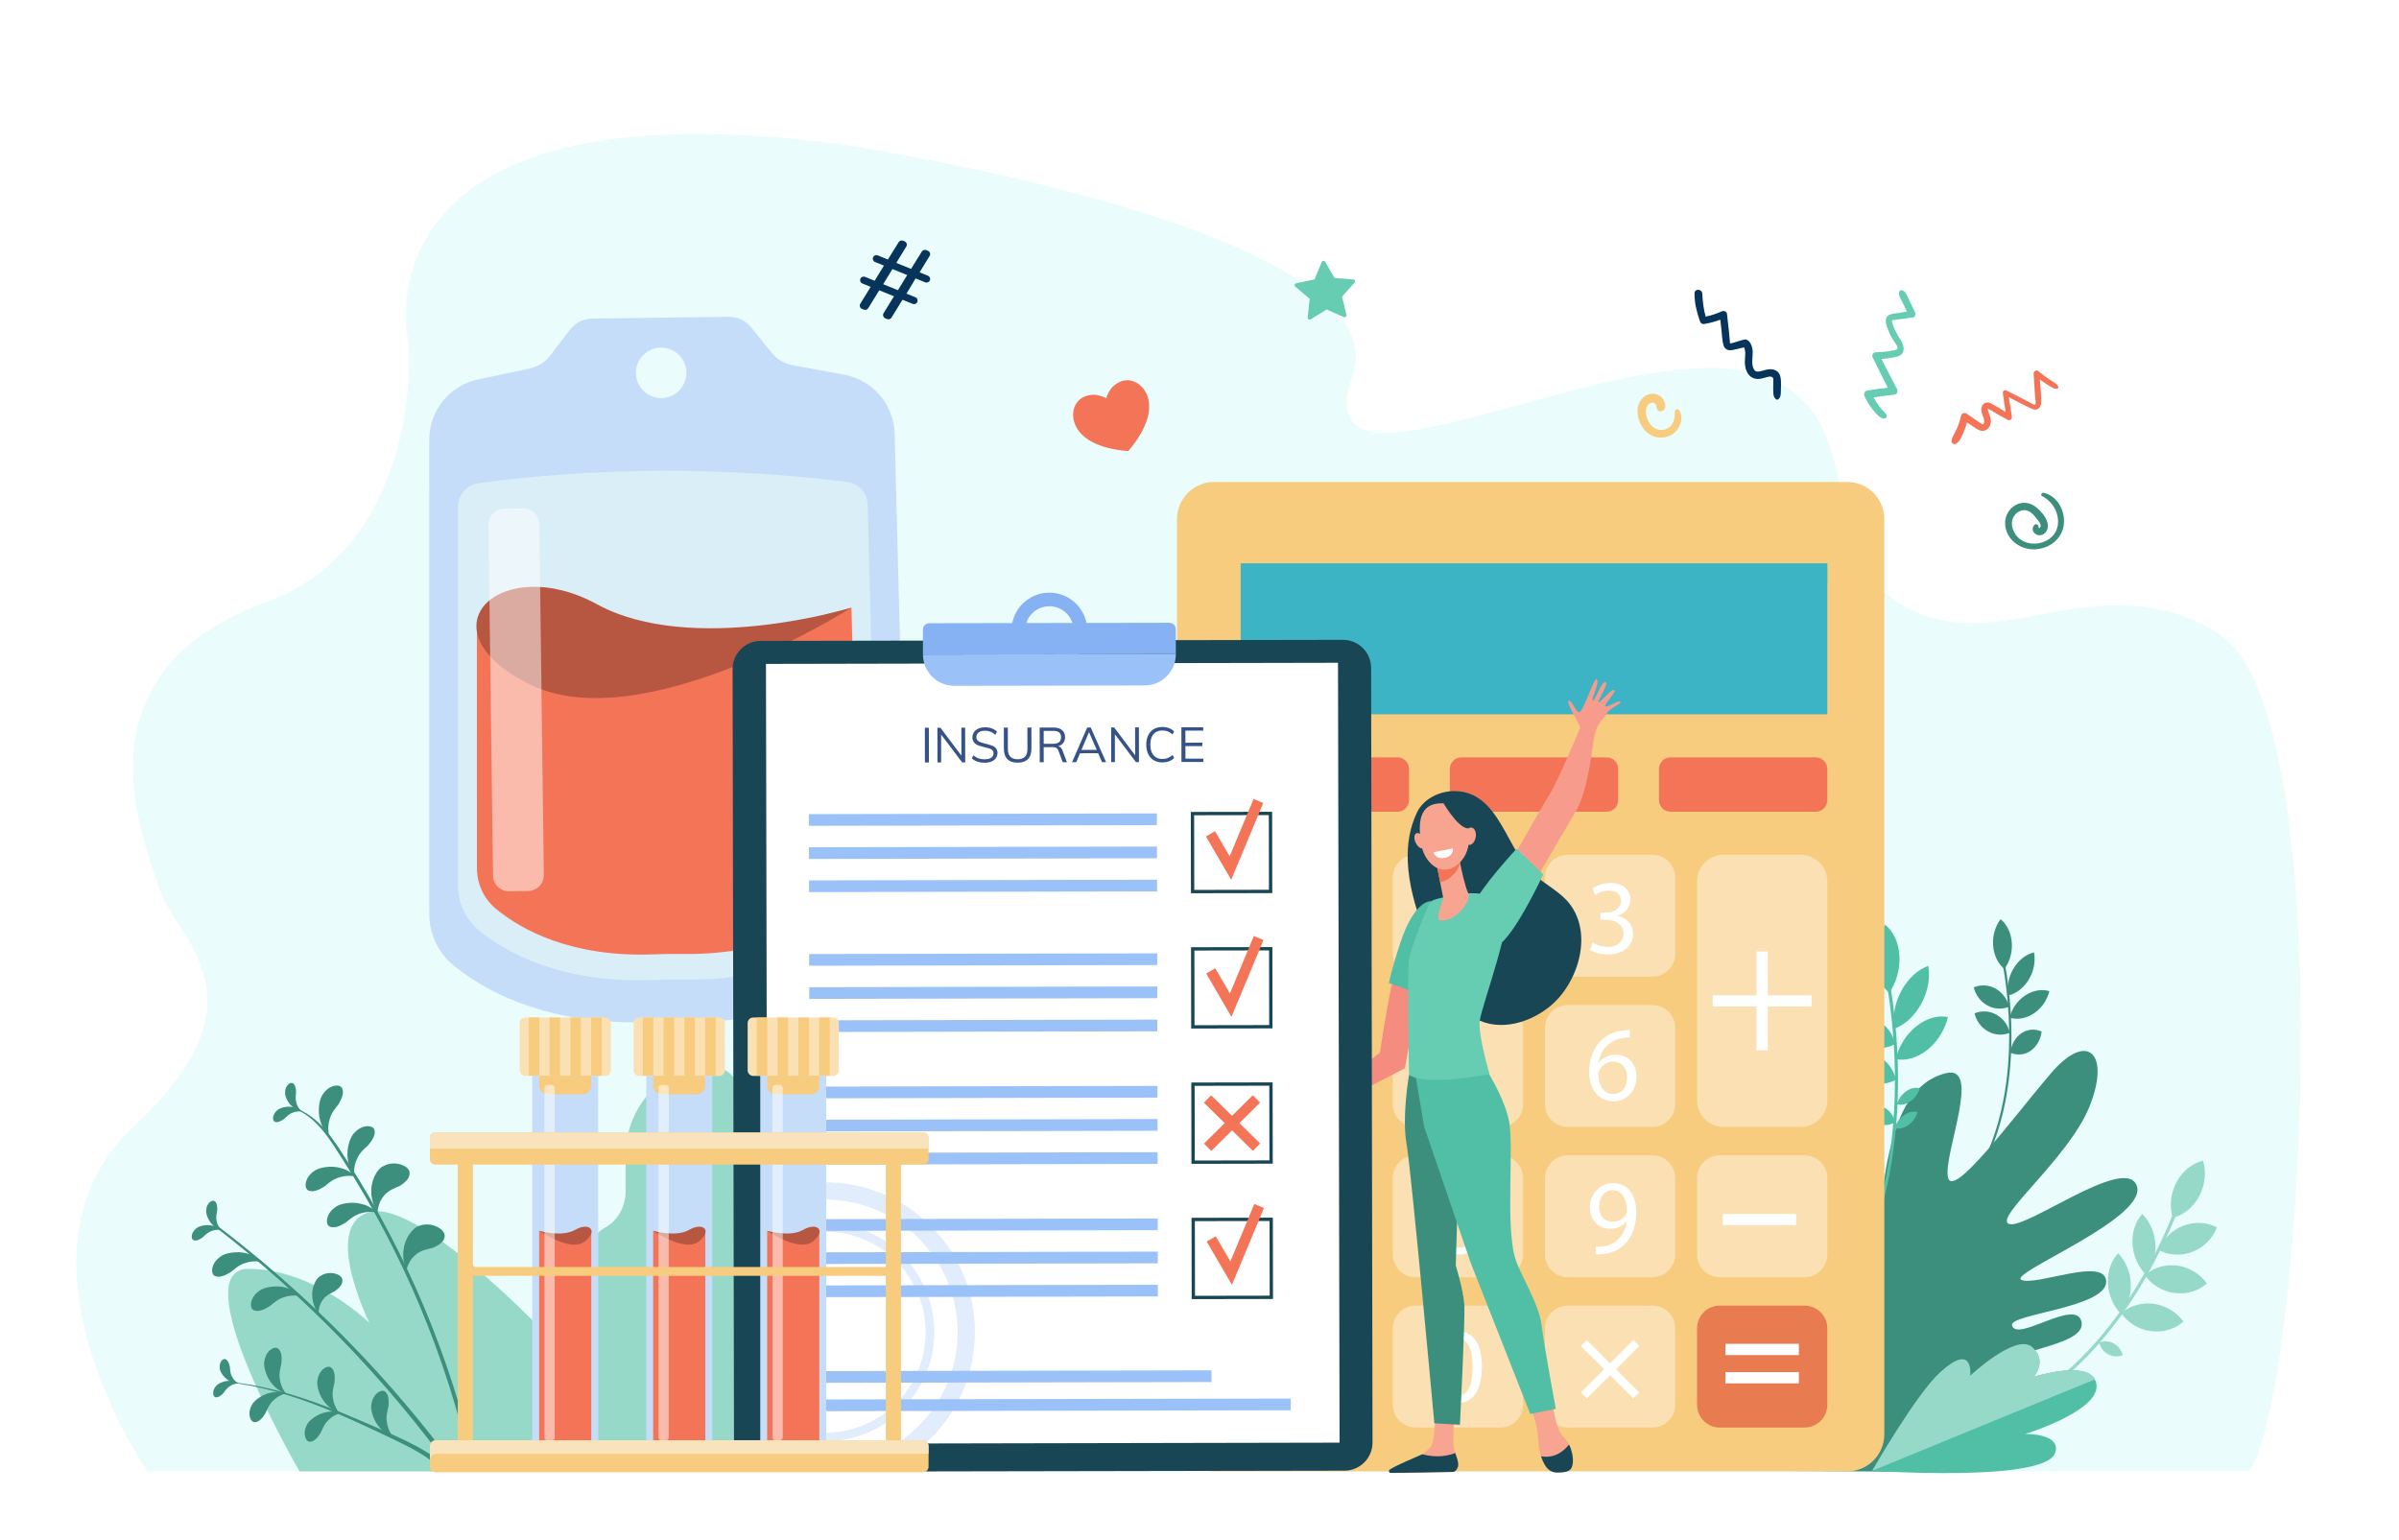 <svg xmlns="http://www.w3.org/2000/svg" xmlns:xlink="http://www.w3.org/1999/xlink" id="Layer_1" x="0px" y="0px" viewBox="0 0 3116 2000" style="enable-background:new 0 0 3116 2000;" xml:space="preserve"><g>	<g>		<rect style="fill:#FFFFFF;" width="3116" height="2000"></rect>	</g></g><path style="fill:#EAFCFC;" d="M2920.699,1911.278c67.476-79.731,126.336-988.084-40.203-1089.197 c-174.215-105.774-314.21,70.516-451.093-69.479c-59.7-61.057-10.37-212.584-133.773-262.36 c-173.334-69.916-607.68,192.881-539.238-1.037s-666.838-302.01-666.838-302.01c-631.219-82.879-560.047,251.762-560.047,251.762 c7.473,42.315,2.543,275.507-181.474,342.209c-253.887,92.028-164.764,302.239-139.876,375.865 c21.677,64.127,144.143,139.994-34.221,305.914c-170.273,158.394,1.56,424.516,17.498,448.333H2920.699z"></path><path style="fill:#96D9C9;" d="M1012.054,1911.336c-26.796-34.741-173.732-220.865-269.54-251.881 c-105.756-34.236-6.082,101.742-6.082,101.742s-187.608-205.144-256.454-186.65c-63.108,16.953,0,144.11,0,144.11 s-71.079-70.413-157.276-70.413c-83.89,0,58.608,249.725,66.296,263.092H1012.054z"></path><g>	<g>		<path style="fill:#3C8F7C;" d="M2563.962,1530.558c39.139-62.895,46.443-138.844,45.677-191.482   c-0.831-57.143-11.085-99.929-11.188-100.355l2.831-1.026c0.104,0.429,10.44,43.527,11.285,101.05   c0.781,53.155-6.605,129.885-46.229,193.56L2563.962,1530.558z"></path>	</g>	<g>		<path style="fill:#3C8F7C;" d="M2588.814,1228.27c0.962,12.931,6.528,23.776,14.542,30.433   c6.849-9.004,10.691-21.335,9.729-34.266c-0.962-12.931-6.528-23.776-14.542-30.433   C2591.695,1203.008,2587.852,1215.339,2588.814,1228.27z"></path>	</g>	<g>		<path style="fill:#3C8F7C;" d="M2615.267,1258.119c-6.639,11.19-8.698,23.93-6.571,34.989c10.167-2.493,20.008-9.81,26.647-21.001   s8.698-23.93,6.571-34.989C2631.748,1239.611,2621.906,1246.929,2615.267,1258.119z"></path>	</g>	<g>		<path style="fill:#3C8F7C;" d="M2630.254,1293.245c-10.31,6.903-17.299,17.552-19.987,28.781c9.799,2.869,21.289,1.146,31.6-5.757   c10.31-6.903,17.299-17.551,19.987-28.781C2652.054,1284.619,2640.564,1286.342,2630.254,1293.245z"></path>	</g>	<g>		<path style="fill:#3C8F7C;" d="M2625.632,1342.161c-8.163,5.483-13.222,14.855-14.602,25.22   c8.506,3.724,18.076,3.271,26.239-2.212c8.162-5.483,13.222-14.855,14.602-25.22   C2643.365,1336.225,2633.795,1336.678,2625.632,1342.161z"></path>	</g>	<g>		<path style="fill:#3C8F7C;" d="M2591.901,1284.204c-9.176-5.046-19.447-5.327-28.238-1.684   c2.322,9.755,8.498,18.518,17.674,23.564c9.176,5.046,19.447,5.327,28.238,1.684   C2607.253,1298.013,2601.077,1289.25,2591.901,1284.204z"></path>	</g>	<g>		<path style="fill:#3C8F7C;" d="M2592.917,1317.987c-9.176-5.046-19.447-5.327-28.238-1.684   c2.322,9.755,8.498,18.518,17.674,23.564c9.176,5.046,19.447,5.327,28.238,1.684   C2608.269,1331.796,2602.094,1323.033,2592.917,1317.987z"></path>	</g></g><g>	<g>		<path style="fill:#96D9C9;" d="M2590.297,1838.242c86.71-31.464,147.36-106.512,182.971-163.928   c38.659-62.331,56.985-117.932,57.167-118.487l3.832,1.52c-0.182,0.558-18.635,56.573-57.541,119.326   c-35.952,57.989-97.234,133.8-185.018,165.655L2590.297,1838.242z"></path>	</g>	<g>		<path style="fill:#96D9C9;" d="M2827.048,1535.63c-7.895,14.823-9.269,31.667-5.044,46.27   c13.786-3.35,26.563-13.071,34.458-27.893c7.895-14.823,9.269-31.667,5.044-46.27   C2847.719,1511.087,2834.943,1520.808,2827.048,1535.63z"></path>	</g>	<g>		<path style="fill:#96D9C9;" d="M2835.54,1592.316c-15.07,5.899-26.162,17.715-31.477,31.601   c12.936,6.742,28.854,7.984,43.924,2.085c15.07-5.899,26.162-17.715,31.477-31.601   C2866.527,1587.66,2850.61,1586.417,2835.54,1592.316z"></path>	</g>	<g>		<path style="fill:#96D9C9;" d="M2827.736,1644.054c-16.148-2.124-31.228,2.868-41.968,12.472   c8.816,12.177,22.678,20.975,38.826,23.099c16.147,2.124,31.227-2.867,41.968-12.472   C2857.746,1654.976,2843.884,1646.178,2827.736,1644.054z"></path>	</g>	<g>		<path style="fill:#96D9C9;" d="M2797.166,1693.623c-16.147-2.124-31.227,2.867-41.967,12.472   c8.816,12.177,22.678,20.975,38.825,23.099c16.148,2.124,31.228-2.867,41.968-12.472   C2827.176,1704.545,2813.314,1695.747,2797.166,1693.623z"></path>	</g>	<g>		<path style="fill:#96D9C9;" d="M2799.61,1616.42c-0.878-15.652-7.428-29.781-17.064-39.42   c-8.573,9.316-13.549,23.241-12.671,38.892c0.878,15.652,7.428,29.781,17.064,39.42   C2795.512,1645.996,2800.488,1632.072,2799.61,1616.42z"></path>	</g>	<g>		<path style="fill:#96D9C9;" d="M2767.688,1667.726c-0.647-15.659-6.991-29.904-16.488-39.72   c-8.713,9.148-13.896,22.969-13.249,38.628c0.647,15.659,6.991,29.904,16.488,39.721   C2763.152,1697.207,2768.336,1683.385,2767.688,1667.726z"></path>	</g>	<g>		<path style="fill:#96D9C9;" d="M2745.033,1744.882c-6.157-3.242-12.93-3.343-18.641-0.876c1.747,6.393,6.01,12.103,12.167,15.344   c6.158,3.242,12.93,3.343,18.641,0.876C2755.453,1753.833,2751.19,1748.124,2745.033,1744.882z"></path>	</g></g><path style="fill:#3C8F7C;" d="M2288.843,1910.523c0,0,46.655-290.352,69.19-321.986c31.143-43.718,69.868,90.435,71.756,78.644 c17.837-111.354,14.104-251.796,97.524-273.079c47.421-12.099-3.135,104.888,2.754,135.031 c5.889,30.142,84.774-77.472,133.358-134.407c48.584-56.935,78.333-25.522,50.17,43.55 c-27.233,66.791-125.886,145.053-103.802,151.751c22.083,6.698,145.914-86.345,164.577-52.054 c22.882,42.044-167.875,116.257-148.735,124.63c19.139,8.373,110.011-30.989,110.011,2.503c0,33.492-125.569,41.86-122.303,56.341 c5.288,23.449,84.166-36.583,90.327-4.05c6.301,33.276-107.078,35.8-103.117,61.827c2.276,14.957,30.832-0.698,35.997,19.864 c11.778,46.888-166.883,112.591-166.883,112.591L2288.843,1910.523z"></path><g>	<path style="fill:#50BFA5;" d="M2431.773,1910.523c0,0,69.415-110.778,103.399-132.074c36.211-22.692,9.538,43.756,9.538,43.756  s73.197-90.387,94.324-72.676c21.127,17.71,2.631,39.001,2.631,39.001s66.805-21.124,79.326,3.31  c19.24,37.547-90.772,70.972-90.772,70.972s47.462-1.365,39.193,24.371C2656.942,1925.995,2431.773,1910.523,2431.773,1910.523z"></path>	<path style="fill:#96D9C9;" d="M2720.991,1791.84c-12.521-24.434-79.326-3.31-79.326-3.31s18.496-21.291-2.63-39.001  c-21.127-17.71-79.992,37.523-79.992,37.523s5.462-44.765-38.892-4.612c-31.68,28.68-88.377,128.083-88.377,128.083  L2720.991,1791.84z"></path></g><g>	<g>		<g>			<path style="fill:#50BFA5;" d="M2402.906,1670.916l-3.351-1.958c51.808-91.933,62.159-197.472,61.72-269.82    c-0.477-78.513-13.41-135.981-13.54-136.552l3.88-1.43c0.132,0.575,13.159,58.427,13.65,137.407    C2465.718,1471.524,2455.267,1578.001,2402.906,1670.916z"></path>		</g>		<g>			<path style="fill:#50BFA5;" d="M2435.351,1249.706c1.118,17.655,8.268,31.813,18.659,39.876    c9.036-13.319,14.184-30.805,13.066-48.46c-1.118-17.655-8.268-31.813-18.658-39.876    C2439.381,1214.565,2434.234,1232.051,2435.351,1249.706z"></path>		</g>		<g>			<path style="fill:#50BFA5;" d="M2469.565,1287.155c-8.786,16.298-11.609,34.103-8.951,49.024    c13.299-4.817,26.224-16.224,35.01-32.523c8.786-16.298,11.609-34.103,8.951-49.024    C2491.276,1259.449,2478.351,1270.856,2469.565,1287.155z"></path>		</g>		<g>			<path style="fill:#50BFA5;" d="M2488.754,1333.426c-13.532,10.902-22.769,26.502-26.397,42.315    c12.761,2.609,27.779-1.329,41.312-12.231c13.533-10.902,22.769-26.502,26.397-42.315    C2517.305,1318.586,2502.287,1322.524,2488.754,1333.426z"></path>		</g>		<g>			<path style="fill:#50BFA5;" d="M2476.029,1417.466c-5.945,4.141-10.241,10.412-12.212,16.964    c5.229,1.538,11.588,0.388,17.533-3.753c5.945-4.141,10.241-10.411,12.212-16.964    C2488.333,1412.176,2481.974,1413.326,2476.029,1417.466z"></path>		</g>		<g>			<path style="fill:#50BFA5;" d="M2473.146,1448.47c-5.945,4.14-10.241,10.411-12.212,16.964    c5.229,1.538,11.588,0.388,17.533-3.752c5.945-4.141,10.241-10.412,12.212-16.964    C2485.449,1443.18,2479.091,1444.33,2473.146,1448.47z"></path>		</g>		<g>			<path style="fill:#50BFA5;" d="M2438.785,1326.223c-11.925-5.689-25.33-4.675-36.844,1.536    c2.927,13.101,10.896,24.312,22.821,30.001c11.925,5.689,25.329,4.674,36.844-1.537    C2458.678,1343.122,2450.71,1331.911,2438.785,1326.223z"></path>		</g>		<g>			<path style="fill:#50BFA5;" d="M2439.752,1372.553c-11.925-5.689-25.33-4.674-36.844,1.536    c2.927,13.101,10.896,24.312,22.821,30.001c11.925,5.689,25.33,4.675,36.844-1.537    C2459.645,1389.453,2451.677,1378.242,2439.752,1372.553z"></path>		</g>		<g>			<path style="fill:#50BFA5;" d="M2446.685,1438.471c-7.762-3.703-16.486-3.043-23.981,1c1.906,8.527,7.092,15.824,14.854,19.527    c7.762,3.703,16.487,3.042,23.981-1C2459.633,1449.47,2454.447,1442.173,2446.685,1438.471z"></path>		</g>	</g></g><path style="fill:#C5DDF9;" d="M557.586,1187.434c0.002,25.885,11.624,50.401,31.678,66.768 c38.104,31.099,112.705,73.797,235.032,73.818l0.491,38.279c0.287,22.345,18.634,40.228,40.979,39.941l0,0 c22.345-0.287,40.227-18.634,39.941-40.979l-0.491-38.235c128.052-1.004,204.389-47.095,242.647-79.992 c19.627-16.877,30.616-41.682,29.954-67.559l-15.756-615.973c-0.969-37.873-28.322-69.896-65.577-76.774l-67.257-12.417 c-10.626-1.962-20.196-7.667-26.976-16.081l-26.38-32.74c-7.225-8.967-18.169-14.118-29.684-13.97l-176.751,2.268 c-11.515,0.148-22.323,5.577-29.316,14.727l-25.532,33.406c-6.561,8.585-15.982,14.534-26.554,16.768l-66.916,14.138 c-37.067,7.832-63.589,40.546-63.586,78.431L557.586,1187.434z M891.521,483.951c0.232,18.109-14.26,32.978-32.369,33.211 c-18.109,0.232-32.978-14.26-33.21-32.369c-0.232-18.109,14.26-32.978,32.369-33.211C876.42,451.35,891.289,465.842,891.521,483.951 z"></path><path style="fill:#DAEEF7;" d="M1099.933,625.858c15.154,1.86,26.653,14.422,27.042,29.56l12.549,488.534 c0.579,22.531-9.072,44.131-26.307,58.828c-34.627,29.529-104.776,71.27-223.556,69.644c-13.877-0.19-27.76-0.012-41.628,0.534 c-118.7,4.674-189.896-35.254-225.27-63.885c-17.606-14.25-27.808-35.594-27.807-58.133l0.009-492.96 c0-15.271,11.367-28.216,26.622-30.302C817.574,600.887,994.006,612.859,1099.933,625.858z"></path><path style="fill:#F47458;" d="M619.435,820.525l243.53,33.171l242.813-64.257l0.155-0.243l8.5,332.277 c0.528,20.651-8.242,40.447-23.905,53.915c-31.471,27.061-95.226,65.311-203.189,63.809c-12.613-0.176-25.232-0.014-37.837,0.485 c-107.888,4.272-172.604-32.33-204.759-58.575c-16.004-13.062-25.279-32.626-25.28-53.284L619.435,820.525L619.435,820.525z"></path><path style="fill:#B75742;" d="M1105.778,789.439c0,0-206.771,63.072-330.695-4.659c-123.924-67.731-230.88,31.884-88.076,103.706 C833.65,962.239,1105.778,789.439,1105.778,789.439z"></path><path style="opacity:0.5;fill:#FFFFFF;" d="M661.23,1157.771l24.797-0.318c11.389-0.146,20.504-9.498,20.358-20.887l-5.848-455.781 c-0.146-11.389-9.497-20.504-20.887-20.358l-24.797,0.318c-11.389,0.146-20.504,9.497-20.358,20.887l5.848,455.781 C640.489,1148.803,649.84,1157.917,661.23,1157.771z"></path><g>	<path style="fill:#F7CC7F;" d="M1577.052,626.114h822.18c26.655,0,48.263,21.608,48.263,48.263v1188.696  c0,26.655-21.608,48.263-48.263,48.263h-822.18c-26.655,0-48.263-21.608-48.263-48.263V674.377  C1528.789,647.722,1550.397,626.114,1577.052,626.114z"></path>	<rect x="1611.513" y="731.823" style="fill:#3CB4C5;" width="761.925" height="196.062"></rect>	<polygon style="opacity:0.5;fill:#3CB4C5;" points="1631.727,760.047 2373.438,760.047 2373.438,731.823 1611.513,731.823   1611.513,927.886 1631.727,927.886  "></polygon>	<path style="fill:#F47458;" d="M1815.087,1054.448h-188.526c-8.311,0-15.049-6.737-15.049-15.049v-40.535  c0-8.311,6.737-15.049,15.049-15.049h188.526c8.311,0,15.049,6.737,15.049,15.049v40.535  C1830.136,1047.71,1823.399,1054.448,1815.087,1054.448z"></path>	<path style="fill:#F47458;" d="M2086.738,1054.448h-188.526c-8.311,0-15.049-6.737-15.049-15.049v-40.535  c0-8.311,6.738-15.049,15.049-15.049h188.526c8.311,0,15.049,6.737,15.049,15.049v40.535  C2101.787,1047.71,2095.049,1054.448,2086.738,1054.448z"></path>	<path style="fill:#F47458;" d="M2358.389,1054.448h-188.526c-8.311,0-15.049-6.737-15.049-15.049v-40.535  c0-8.311,6.738-15.049,15.049-15.049h188.526c8.311,0,15.049,6.737,15.049,15.049v40.535  C2373.438,1047.71,2366.7,1054.448,2358.389,1054.448z"></path>	<path style="fill:#F47458;" d="M1751.148,1268.725h-110.079c-16.323,0-29.556-13.232-29.556-29.556v-99.236  c0-16.323,13.232-29.556,29.555-29.556h110.079c16.323,0,29.555,13.232,29.555,29.556v99.236  C1780.703,1255.493,1767.471,1268.725,1751.148,1268.725z"></path>	<path style="fill:#FAE0B2;" d="M1948.726,1268.725h-110.079c-16.323,0-29.556-13.232-29.556-29.555v-99.237  c0-16.323,13.232-29.556,29.556-29.556h110.079c16.323,0,29.555,13.232,29.555,29.556v99.236  C1978.281,1255.493,1965.049,1268.725,1948.726,1268.725z"></path>	<path style="fill:#FAE0B2;" d="M2146.304,1268.725h-110.079c-16.323,0-29.556-13.232-29.556-29.556v-99.236  c0-16.323,13.232-29.556,29.556-29.556h110.079c16.323,0,29.555,13.232,29.555,29.556v99.236  C2175.859,1255.493,2162.627,1268.725,2146.304,1268.725z"></path>	<path style="fill:#F47458;" d="M1751.148,1463.938h-110.079c-16.323,0-29.555-13.233-29.555-29.556v-99.237  c0-16.323,13.232-29.555,29.555-29.555h110.079c16.323,0,29.555,13.232,29.555,29.555v99.237  C1780.703,1450.705,1767.471,1463.938,1751.148,1463.938z"></path>	<path style="fill:#FAE0B2;" d="M1948.726,1463.938h-110.079c-16.323,0-29.556-13.233-29.556-29.556v-99.237  c0-16.323,13.232-29.555,29.556-29.555h110.079c16.323,0,29.555,13.232,29.555,29.555v99.237  C1978.281,1450.705,1965.049,1463.938,1948.726,1463.938z"></path>	<path style="fill:#FAE0B2;" d="M2146.304,1463.938h-110.079c-16.323,0-29.556-13.233-29.556-29.556v-99.237  c0-16.323,13.232-29.555,29.556-29.555h110.079c16.323,0,29.555,13.232,29.555,29.555v99.237  C2175.859,1450.705,2162.627,1463.938,2146.304,1463.938z"></path>	<path style="fill:#FAE0B2;" d="M2338.969,1110.377h-100.254c-19.036,0-34.468,15.432-34.468,34.468v49.012v40.4v195.212  c0,19.036,15.432,34.468,34.468,34.468h100.254c19.036,0,34.468-15.432,34.468-34.468v-195.212v-40.4v-49.012  C2373.438,1125.809,2358.006,1110.377,2338.969,1110.377z"></path>	<path style="fill:#F47458;" d="M1751.148,1659.15h-110.079c-16.323,0-29.555-13.232-29.555-29.555v-99.236  c0-16.323,13.232-29.556,29.556-29.556h110.079c16.323,0,29.555,13.232,29.555,29.556v99.237  C1780.703,1645.917,1767.471,1659.15,1751.148,1659.15z"></path>	<path style="fill:#FAE0B2;" d="M1948.726,1659.15h-110.079c-16.323,0-29.556-13.232-29.556-29.555v-99.236  c0-16.323,13.233-29.556,29.556-29.556h110.079c16.323,0,29.555,13.232,29.555,29.556v99.237  C1978.281,1645.917,1965.049,1659.15,1948.726,1659.15z"></path>	<path style="fill:#FAE0B2;" d="M2146.304,1659.15h-110.079c-16.323,0-29.556-13.232-29.556-29.556v-99.236  c0-16.323,13.233-29.556,29.556-29.556h110.079c16.323,0,29.555,13.232,29.555,29.556v99.237  C2175.859,1645.917,2162.627,1659.15,2146.304,1659.15z"></path>	<path style="fill:#FAE0B2;" d="M2343.882,1659.15h-110.079c-16.323,0-29.555-13.232-29.555-29.555v-99.236  c0-16.323,13.232-29.556,29.555-29.556h110.079c16.323,0,29.555,13.232,29.555,29.556v99.237  C2373.438,1645.917,2360.205,1659.15,2343.882,1659.15z"></path>	<path style="fill:#F47458;" d="M1751.148,1854.362h-110.079c-16.323,0-29.555-13.233-29.555-29.556v-99.236  c0-16.323,13.232-29.556,29.555-29.556h110.079c16.323,0,29.555,13.233,29.555,29.556v99.236  C1780.703,1841.13,1767.471,1854.362,1751.148,1854.362z"></path>	<path style="fill:#FAE0B2;" d="M1948.726,1854.362h-110.079c-16.323,0-29.556-13.233-29.556-29.556v-99.236  c0-16.323,13.232-29.556,29.556-29.556h110.079c16.323,0,29.555,13.233,29.555,29.556v99.236  C1978.281,1841.13,1965.049,1854.362,1948.726,1854.362z"></path>	<path style="fill:#FAE0B2;" d="M2146.304,1854.362h-110.079c-16.323,0-29.556-13.233-29.556-29.556v-99.236  c0-16.323,13.232-29.556,29.556-29.556h110.079c16.323,0,29.555,13.233,29.555,29.556v99.236  C2175.859,1841.13,2162.627,1854.362,2146.304,1854.362z"></path>	<path style="fill:#E87B50;" d="M2343.882,1854.362h-110.079c-16.323,0-29.555-13.233-29.555-29.556v-99.236  c0-16.323,13.232-29.556,29.555-29.556h110.079c16.323,0,29.555,13.233,29.555,29.556v99.236  C2373.438,1841.13,2360.205,1854.362,2343.882,1854.362z"></path>	<g>		<path style="fill:#FFFFFF;" d="M1725.072,1538.371v8.005l-39.06,81.706h-12.56l38.921-79.36v-0.276h-43.889v-10.076H1725.072z"></path>	</g>	<g>		<path style="fill:#FFFFFF;" d="M1864.066,1605.31c0-11.317,6.763-19.322,17.804-24.016l-0.138-0.413   c-9.938-4.693-14.215-12.422-14.215-20.15c0-14.217,12.007-23.878,27.741-23.878c17.391,0,26.086,10.904,26.086,22.083   c0,7.591-3.726,15.734-14.768,20.979v0.414c11.179,4.416,18.08,12.284,18.08,23.188c0,15.596-13.388,26.085-30.501,26.085   C1875.383,1629.601,1864.066,1618.422,1864.066,1605.31z M1912.373,1604.757c0-10.904-7.592-16.148-19.737-19.598   c-10.489,3.036-16.148,9.937-16.148,18.494c-0.415,9.109,6.487,17.114,17.942,17.114   C1905.333,1620.768,1912.373,1614.005,1912.373,1604.757z M1878.972,1559.901c0,8.972,6.763,13.802,17.114,16.563   c7.729-2.623,13.664-8.143,13.664-16.286c0-7.177-4.279-14.63-15.182-14.63   C1884.493,1545.548,1878.972,1552.173,1878.972,1559.901z"></path>	</g>	<g>		<path style="fill:#FFFFFF;" d="M1924.793,1775.074c0,30.501-11.317,47.34-31.192,47.34c-17.528,0-29.398-16.424-29.673-46.099   c0-30.087,12.973-46.65,31.192-46.65C1914.029,1729.666,1924.793,1746.505,1924.793,1775.074z M1876.073,1776.455   c0,23.324,7.177,36.574,18.219,36.574c12.422,0,18.356-14.491,18.356-37.402c0-22.083-5.659-36.575-18.219-36.575   C1883.803,1739.052,1876.073,1752.025,1876.073,1776.455z"></path>	</g>	<g>		<path style="fill:#FFFFFF;" d="M2072.624,1619.525c2.623,0.277,5.659,0,9.799-0.413c7.039-0.966,13.664-3.864,18.771-8.695   c5.935-5.382,10.214-13.25,11.869-23.877h-0.415c-4.968,6.073-12.145,9.661-21.116,9.661c-16.148,0-26.5-12.146-26.5-27.466   c0-16.976,12.283-31.882,30.639-31.882s29.675,14.906,29.675,37.817c0,19.737-6.625,33.539-15.458,42.096   c-6.901,6.763-16.425,10.903-26.086,12.007c-4.417,0.69-8.281,0.828-11.179,0.69V1619.525z M2077.041,1567.907   c0,11.179,6.763,19.047,17.252,19.047c8.143,0,14.492-4.002,17.666-9.385c0.69-1.104,1.105-2.484,1.105-4.417   c0-15.319-5.659-27.051-18.356-27.051C2084.356,1546.101,2077.041,1555.209,2077.041,1567.907z"></path>	</g>	<g>		<path style="fill:#FFFFFF;" d="M1704.368,1429.049v-24.429h-41.681v-8.005l40.025-57.278h13.112v55.76h12.56v9.523h-12.56v24.429   H1704.368z M1704.368,1395.097v-29.95c0-4.692,0.139-9.386,0.414-14.078h-0.414c-2.76,5.245-4.968,9.109-7.453,13.25   l-21.944,30.501v0.277H1704.368z"></path>	</g>	<g>		<path style="fill:#FFFFFF;" d="M1918.721,1349.551h-34.228l-3.451,23.049c2.07-0.276,4.002-0.551,7.315-0.551   c6.901,0,13.802,1.518,19.322,4.83c7.039,4.003,12.836,11.732,12.836,23.049c0,17.528-13.94,30.641-33.401,30.641   c-9.799,0-18.08-2.761-22.359-5.52l3.036-9.248c3.726,2.208,11.041,4.969,19.185,4.969c11.456,0,21.255-7.453,21.255-19.461   c-0.138-11.593-7.867-19.875-25.809-19.875c-5.107,0-9.109,0.552-12.422,0.967l5.797-43.062h42.923V1349.551z"></path>	</g>	<g>		<path style="fill:#FFFFFF;" d="M2116.79,1347.895c-2.484-0.138-5.659,0-9.109,0.552c-19.047,3.174-29.122,17.114-31.193,31.882   h0.415c4.279-5.659,11.731-10.351,21.668-10.351c15.873,0,27.052,11.455,27.052,28.984c0,16.424-11.179,31.606-29.811,31.606   c-19.186,0-31.745-14.906-31.745-38.231c0-17.666,6.349-31.606,15.182-40.439c7.453-7.315,17.391-11.869,28.708-13.25   c3.589-0.552,6.625-0.69,8.833-0.69V1347.895z M2113.339,1399.651c0-12.835-7.315-20.565-18.494-20.565   c-7.315,0-14.078,4.554-17.389,11.042c-0.829,1.38-1.38,3.174-1.38,5.382c0.276,14.769,7.038,25.671,19.737,25.671   C2106.301,1421.182,2113.339,1412.486,2113.339,1399.651z"></path>	</g>	<g>		<path style="fill:#FFFFFF;" d="M1693.189,1159.914h-0.276l-15.596,8.42l-2.346-9.248l19.598-10.489h10.351v89.712h-11.732   V1159.914z"></path>	</g>	<g>		<path style="fill:#FFFFFF;" d="M1865.17,1238.308v-7.453l9.523-9.248c22.911-21.806,33.263-33.4,33.401-46.925   c0-9.11-4.417-17.528-17.804-17.528c-8.143,0-14.907,4.14-19.047,7.591l-3.865-8.557c6.211-5.245,15.045-9.109,25.396-9.109   c19.322,0,27.465,13.25,27.465,26.085c0,16.563-12.007,29.95-30.916,48.169l-7.176,6.625v0.276h40.3v10.076H1865.17z"></path>	</g>	<g>		<path style="fill:#FFFFFF;" d="M2068.483,1224.369c3.451,2.208,11.456,5.659,19.875,5.659c15.597,0,20.427-9.938,20.289-17.391   c-0.138-12.559-11.456-17.942-23.188-17.942h-6.763v-9.11h6.763c8.833,0,20.013-4.555,20.013-15.181   c0-7.177-4.555-13.526-15.735-13.526c-7.176,0-14.078,3.175-17.942,5.935l-3.174-8.833c4.692-3.45,13.801-6.9,23.462-6.9   c17.666,0,25.671,10.489,25.671,21.393c0,9.248-5.52,17.114-16.562,21.117v0.276c11.042,2.208,20.012,10.489,20.012,23.049   c0,14.354-11.179,26.914-32.71,26.914c-10.075,0-18.909-3.174-23.325-6.073L2068.483,1224.369z"></path>	</g>	<g>		<path style="fill:#FFFFFF;" d="M1706.928,1809.068c0,5.975-4.844,10.819-10.82,10.819c-5.975,0-10.819-4.844-10.819-10.819   c0-5.976,4.844-10.82,10.819-10.82C1702.084,1798.248,1706.928,1803.092,1706.928,1809.068z"></path>	</g>	<g>		<polygon style="fill:#FFFFFF;" points="2353.114,1292.868 2296.164,1292.868 2296.164,1235.918 2281.521,1235.918    2281.521,1292.868 2224.571,1292.868 2224.571,1307.512 2281.521,1307.512 2281.521,1364.461 2296.164,1364.461    2296.164,1307.512 2353.114,1307.512   "></polygon>	</g>	<g>		<polygon style="fill:#FFFFFF;" points="2129.168,1808.897 2099.017,1778.746 2129.168,1748.595 2121.415,1740.842    2091.264,1770.993 2061.113,1740.842 2053.36,1748.595 2083.511,1778.746 2053.36,1808.897 2061.113,1816.65 2091.264,1786.499    2121.415,1816.65   "></polygon>	</g>	<g>		<rect x="2237.639" y="1576.866" style="fill:#FFFFFF;" width="95.37" height="14.605"></rect>	</g>	<g>		<rect x="2241.157" y="1745.66" style="fill:#FFFFFF;" width="95.37" height="14.605"></rect>	</g>	<g>		<rect x="2241.157" y="1782.428" style="fill:#FFFFFF;" width="95.37" height="14.605"></rect>	</g></g><g>	<g>		<g>			<path style="fill:#184655;" d="M1828.524,1119.124c-0.905-21.913,2.308-43.551,12.07-63.953    c8.4-17.552,29.181-27.512,48.133-27.537c60.18-0.078,67.832,79.775,106.14,110.577c11.705,9.411,24.789,17.077,35.865,27.227    c40.899,37.479,22.476,106.856-15.078,139.714c-26.061,22.801-67.019,35.756-99.139,17.931    c-16.766-9.304-29.494-24.771-38.562-41.716c-12.87-24.05-21.165-51.8-30.319-77.432    C1837.891,1176.653,1829.728,1148.251,1828.524,1119.124z"></path>			<path style="fill:#F79C8D;" d="M1957.585,1128.167c0,0,44.199-79.225,54.953-96.066c10.753-16.841,38.765-83.763,39.767-86.401    c1.001-2.637-19.291-34.307-14.761-35.391c4.53-1.084,9.541,16.697,14.374,14.573c4.832-2.124,18.949-44.931,21.703-42.807    c5.153,3.973-7.609,26.554-4.862,27.977c2.747,1.423,11.068-24.844,16.462-24.071c5.394,0.773-10.259,24.075-8.75,26.133    c1.508,2.058,17.759-19.897,20.699-15.216c1.597,2.541-14.942,19.165-11.765,20.722c3.176,1.557,17.888-9.174,19.446-6.079    c1.558,3.094-13.605,7.331-18.14,15.674c-4.534,8.342-12.256,11.949-15.463,27.397c-3.207,15.448-8,71.351-24.426,99.241    c-16.427,27.891-52.551,89.619-52.551,89.619L1957.585,1128.167z"></path>			<path style="fill:#F48C7F;" d="M1723.697,1419.709l68.721-52.423c0,0,6.913-48.906,16.17-92.307    c11.595,3.275,22.06,12.37,33.668,15.543l-17.474,97.189l-90.069,46.466l-25.441,32.697l-5.787-33.565L1723.697,1419.709z"></path>			<path style="fill:#50BFA5;" d="M1818.694,1225.234c18.797-57.021,39.818-54.592,39.818-54.592l-16.256,119.879    c-11.608-3.173-26.722-10.238-38.317-13.513C1807.784,1258.983,1814.065,1239.277,1818.694,1225.234z"></path>			<path style="fill:#F7A491;" d="M2016.641,1824.588c0,0,4.239,29.476,11.534,38.987c2.449,3.193,6.92,7.23,9.856,13    c4.569,8.981,2.043,22.352-1.328,29.717c-1.73,3.78,0.122,3.769-3.818,4.987c-11.667,3.607-24.078-2.468-29.046-13.667    c-2.775-6.256-5.209-14.601-5.699-25.117c-1.246-26.762-9.55-40.37-9.55-40.37L2016.641,1824.588z"></path>			<path style="fill:#F7A491;" d="M1889.032,1838.069c0,0-2.618,33.237-0.494,44.038c1.138,5.784,7.474,17.69,4.568,23.133    c-2.906,5.443-6.228,6.804-6.228,6.804l-75.326,1.216c-4.103,0.066-1.392-2.58,1.917-5.018    c5.415-3.991,9.785-6.629,27.083-15.016c1.128-0.547,5.235-3.165,6.717-4.071c3.756-2.299,7.527-5.917,10.775-9.54    c5.409-6.035,5.881-35.305,5.881-35.305L1889.032,1838.069z"></path>			<path style="fill:#3C8F7C;" d="M1830.158,1396.272c0,0-9.486,53.964-3.258,89.342c6.228,35.378,36.122,363.308,36.122,363.308    l33.22,1.878c0,0,6.963-136.984,5.717-156.034c-1.245-19.05-11.103-50.929-11.103-50.929l3.306-110.599l-41.92-145.296    L1830.158,1396.272z"></path>			<path style="fill:#50BFA5;" d="M1927.792,1384.923c0,0,26.157,39.46,32.385,72.117c6.228,32.657-4.571,133.019,7.409,175.814    c6.485,23.166,31.065,58.941,34.802,88.877s18.396,108.35,18.396,108.35l-33.204,6.597l-77.169-195.834l-60.531-177.005    l-15.506-91.162L1927.792,1384.923z"></path>			<path style="fill:#66CCB2;" d="M1906.617,1160.406c0,0,34.633-2.211,48.334,12.757c13.701,14.968-30.394,133.371-32.885,152.421    c-2.491,19.05,12.7,69.702,12.7,69.702s-81.356,16.408-104.608,0.986c0,0-2.491-136.985,0-150.593    c2.491-13.608,23.252-68.946,28.234-74.389C1863.375,1165.848,1906.617,1160.406,1906.617,1160.406z"></path>			<path style="fill:#F7A491;" d="M1895.088,1114.024c0,0,0.179,1.022,0.501,2.762c1.544,8.345,7.49,36.03,11.507,43.64    c4.854,9.197-16.62,38.532-37.288,34.952c-6.153-1.066,5.2-26.953,4.655-29.695c-1.044-5.249-2.461-12.41-3.91-19.752    c-0.818-4.142-1.646-8.342-2.423-12.289c-2.21-11.217-4.014-20.391-4.014-20.391L1895.088,1114.024z"></path>			<path style="fill:#F47458;" d="M1895.589,1116.786c-0.322-1.74-0.501-2.762-0.501-2.762l-30.972-0.774    c0,0,1.804,9.174,4.014,20.391c0.774,3.925,1.597,8.1,2.41,12.219c4.781-0.706,9.778-3.035,14.787-7.431    c5.461-4.791,9.041-10.549,11.201-16.697C1896.147,1119.771,1895.828,1118.08,1895.589,1116.786z"></path>			<path style="fill:#F7A491;" d="M1874.242,1043.465c0,0,14.598-1.691,23.748,10.171c9.151,11.862,19.013,48.544-3.718,68.488    c-22.731,19.943-45.191-2.631-48.521-26.567C1842.422,1071.622,1841.127,1042.601,1874.242,1043.465z"></path>			<path style="fill:#F7A491;" d="M1839.027,1095.203c2.713,5.286,7.267,8.214,10.172,6.538c2.905-1.676,3.06-7.319,0.347-12.606    c-2.713-5.286-7.267-8.214-10.172-6.538C1836.47,1084.273,1836.314,1089.917,1839.027,1095.203z"></path>			<path style="fill:#184655;" d="M1872.609,1039.543c0,0,19.503,34.883,33.454,36.495c13.952,1.612,15.784,20.147,15.784,20.147    s-4.988-42.711-18.8-50.947C1889.235,1037.002,1872.609,1039.543,1872.609,1039.543z"></path>			<path style="fill:#184655;" d="M2001.577,1891.721c18.096,3.307,30.137-7.303,36.403-15.246    c4.599,8.998,6.844,22.425,3.46,29.816c-2.98,6.51-11.688,6.323-18.544,6.579c-7.249,0.27-12.859-3.766-16.455-10.094    C2004.76,1899.822,2003.028,1896.143,2001.577,1891.721z"></path>			<path style="fill:#184655;" d="M1847.279,1889.149c19.921,5.123,34.647,1.64,42.885-1.689c2.124,6.034,4.94,13.605,3.447,17.97    c-1.829,5.345-4.433,6.553-6.732,6.614c-18.197,0.479-66.654,1.13-80.528,1.312c-1.938,0.025-3.006-2.244-1.761-3.735    C1808.03,1905.503,1845.794,1890.058,1847.279,1889.149z"></path>			<path style="fill:#F7A491;" d="M1902.405,1084.803c-1.135,6.195,1.147,11.876,5.097,12.689c3.95,0.813,8.071-3.55,9.206-9.745    c1.135-6.195-1.147-11.876-5.097-12.689C1907.662,1074.246,1903.54,1078.609,1902.405,1084.803z"></path>			<path style="fill:#66CCB2;" d="M1969.818,1102.492c0,0-48.891,52.692-56.159,73.928s7.086,51.613,26.91,52.941    c19.823,1.327,63.939-93.524,63.939-93.524L1969.818,1102.492z"></path>		</g>	</g></g><path style="fill:#F47458;" d="M1436.971,517.563c0,0,2.799-15.335,18.275-21.787c13.799-5.752,28.474,2.675,34.49,17.106 c6.964,16.704,2.241,41.872-24.25,73.08c-40.814-3.148-62.016-17.508-68.98-34.213c-6.016-14.431-1.673-30.787,12.125-36.54 C1424.108,508.757,1436.971,517.563,1436.971,517.563z"></path><g>	<path style="fill:#F47458;" d="M2547.266,539.76c0.681-2.941,4.686-4.203,7.056-2.541c3.813,2.673,7.67,5.282,11.511,7.913  c8.484,5.81,8.637,6.302,9.668,5.932c2.46-0.883,1.644-5.477,1.186-7.139c-1.016-3.686-2.971-7.145-3.223-11.015  c-0.492-7.554,5.556-12.667,12.595-8.905c6.443,3.444,12.737,7.284,18.978,11.149c-1.15-8.132-2.53-16.241-3.562-24.383  c-0.366-2.889,2.291-4.702,4.857-3.395c5.708,2.906,22.607,11.507,28.18,14.343c1.44,0.733,7.75,4.947,9.084,3.699  c1.198-1.12,0.01-6.724-0.096-7.999c-0.587-7.049-0.697-9.546-2.079-32.52c-0.165-2.739,3.677-4.791,5.833-3.038  c21.223,17.249,23.413,14.587,26.176,20.448c0.619,1.314-0.315,2.469-1.637,2.591c-3.37,0.31-4.195,0.145-14.416-6.485  c-2.643-1.714-5.241-3.493-7.792-5.337c2.209,27.867,3.43,34.837-2.984,38.211c-4.452,2.341-5.543,1.016-37.486-15.347  c1.646,8.464,2.771,16.982,4.063,25.534c0.49,3.247-2.675,5.421-5.538,3.871c-23.014-12.456-23.105-13.718-25.43-14.267  c-0.064-0.015-0.307-1.482-0.246,0.692c0.104,3.694,5.016,10.768,3.773,17.75c-1.093,6.142-6.494,11.733-13.129,9.934  c-3.854-1.045-5.148-2.585-17.745-10.713c-1.875,7.169-4.594,14.084-8.344,21.12c-1.625,3.05-3.086,4.844-6.06,6.635  c-2.429,1.462-6.08-0.751-5.741-3.627C2535.678,564.713,2542.222,561.533,2547.266,539.76z"></path>	<path style="fill:#66CCB2;" d="M2436.562,457.581c7.731-0.18,15.04-0.889,22.915-2.46c1.485-0.296,4.308-0.516,4.985-2.19  c1.63-4.031-5.541-8.402-10.979-21.873c-2.36-5.845-7.751-17.721-0.071-21.792c3.936-2.086,9.353-2.108,13.679-2.838  c3.285-0.554,6.546-1.239,9.818-1.854c-10.272-21.625-11.377-20.098-10.017-25.635c0.353-1.438,2.271-2.487,3.663-1.907  c5.161,2.15,3.73,1.781,16.956,28.915c1.207,2.477-0.048,5.991-3.002,6.487c-4.446,0.745-24.771,3.046-27.218,3.729  c0.199,0.206,0.18,1.328,0.229,1.563c1.948,9.432,6.734,16.818,11.744,24.817c4.106,6.556,5.795,16.128-2.827,19.89  c-4.678,2.041-14.843,3.283-22.728,3.894c6.774,13.076,13.648,26.109,20.335,39.221c1.309,2.566-0.031,6.809-3.308,7.148  c-9.104,0.94-18.148,2.187-27.195,3.505c4.054,7.674,9.293,14.682,15.5,20.79c4.575,4.501-1.485,12.275-12.248,0.133  c-6.24-6.602-11.264-14.17-15.07-22.558c-1.26-2.776-0.005-6.583,3.317-7.167c8.914-1.567,17.916-2.73,26.921-3.714  c-6.586-13.106-13.043-26.291-19.636-39.395C2430.706,461.073,2433.131,457.661,2436.562,457.581z"></path>	<path style="fill:#07345A;" d="M2213.462,420.881c-2.606,0.421-4.535-0.965-5.38-3.386c-4.135-11.838-7.198-23.746-7.124-36.407  c0.038-6.586,9.734-6.004,10.078,0.366c0.54,9.986,1.619,20.2,4.458,29.864c7.168-1.553,14.141-3.799,20.825-6.876  c2.538-1.168,6.388-0.033,6.813,3.153c1.058,7.937,4.172,38.123,3.899,38.443c0.051-0.034,0.245-0.123,0.783-0.121  c3.214,0.015,13.418-4.252,18.294-4.891c5.472-0.717,8.629,6.28,9.768,10.662c2.31,8.89-2.474,20.081,2.388,28.263  c4.676,7.869,16.166-4.039,27.449,0.934c8.695,3.832,7.794,13.319,7.396,28.1c-0.098,3.628-0.232,7.169-3.331,9.554  c-0.765,0.589-1.982,0.89-2.831,0.23c-4.612-3.583-3.677-9.068-3.664-22.514c0.002-1.713,0.515-4.696-0.927-5.955  c-4.807-4.198-14.671,5.033-24.912,0.89c-7.978-3.227-10.775-12.084-11.106-19.977c-0.26-6.185,1.991-14.287-1.141-20.041  c-5.099,1.278-10.222,2.708-15.375,3.58c-5.63,0.953-10.017-1.261-11.413-6.949c-1.543-6.289-1.754-13.085-2.494-19.507  c-0.498-4.323-1.014-8.642-1.475-12.968C2227.637,417.823,2220.663,419.717,2213.462,420.881z"></path>	<path style="fill:#3C8F7C;" d="M2645.769,659.729c26.797,23.29,9.208,40.549-1.326,34.335c-4.513-2.662-5.849-8.55-1.897-12.314  c1.81-1.723,5.532-0.285,5.171,2.405c-0.299,2.226,2.179,2.312,2.721-0.089c0.731-3.235-2.105-6.527-3.923-8.892  c-4.244-5.521-9.671-12.741-17.44-12.463c-11.593,0.415-21.607,14.043-12.077,30.029c13.747,23.059,53.837,14.928,56.054-12.427  c1.206-14.883-7.444-29.159-20.625-35.886c-2.577-1.315-0.422-4.829,2.025-4.302c18.544,3.994,28.952,25.072,25.948,42.938  c-3.081,18.325-19.772,30.069-37.768,30.519c-18.871,0.472-36.881-12.675-38.205-32.281  C2602.977,659.798,2627.033,643.445,2645.769,659.729z"></path>	<path style="fill:#F7CC7F;" d="M2158.412,516.471c3.838,3.892,7.292,12.69,1.796,16.7c-2.553,1.863-6.13,1.685-7.749-1.388  c-1.584-3.006-0.386-6.268-3.743-8.219c-2.878-1.674-6.275,0.219-8.204,2.533c-5.881,7.055-1.635,19.196,3.381,25.545  c7.966,10.084,24.176,9.284,29.727-4.035c1.736-4.166,1.51-8.621,1.772-13.034c0.145-2.439,3.654-4.207,5.325-1.944  c6.427,8.705,2.275,21.529-4.841,28.572c-7.469,7.392-19.594,9.241-29.176,5.238c-10.705-4.473-17.626-16.027-19.406-27.192  C2123.594,516.047,2145.979,503.862,2158.412,516.471z"></path></g><path style="fill:#96D9C9;" d="M964.345,1465.139l0.659-34.243c0-25.397-19.381-45.985-43.289-45.985l0,0 c-60.248,0-109.089,51.883-109.089,115.883v46.791c0,20.499-10.885,38.298-26.851,47.229c-14.499,8.111-23.365,24.321-23.365,41.728 v24.668c0,26.707,11.8,51.637,31.407,68.353c11.467,9.776,18.808,24.79,18.808,41.624v34.928c0,38.615,29.468,69.918,65.819,69.918 h20.739c36.351,0,65.819-31.304,65.819-69.918l0,0c-5.967-48.776,8.495-76.925,25.177-93.015 c24.53-23.66,38.891-56.933,38.891-92.13v-4.936c0-37.149-16.133-71.927-43.102-95.577 C974.064,1510.016,964.345,1492.97,964.345,1465.139z"></path><g>	<g>		<path style="fill:#3C8F7C;" d="M446.667,1508.704c76.652,119.714,132.594,252.701,164.581,393.981l5.254-1.409   c-31.852-138.322-87.42-271.076-163.944-390.659c-17.785-27.793-36.99-60.762-70.289-71.604c-0.642-0.209-0.886,0.767-0.273,0.998   C412.41,1451.472,430.027,1482.716,446.667,1508.704z"></path>	</g>	<g>		<path style="fill:#3C8F7C;" d="M592.768,1907.639c-85.656-116.479-189.791-224.14-313.614-317.761   c-1.236-0.935-2.904,1.22-1.66,2.177c117.437,90.271,221.335,196.869,308.761,317.33L592.768,1907.639z"></path>	</g>	<path style="fill:#3C8F7C;" d="M439.662,1434.462c-1.973,2.901-9.527,10.47-11.746,20.414c-2.981,9.433-0.627,21.241-0.374,20.828  c0.569,0.235-8.74-7.636-11.648-20.155c-3.765-12.007-1.129-28.662,3.554-34.181c8.088-12.474,22.22-13.738,24.964-7.689  C447.324,1419.686,443.63,1427.861,439.662,1434.462z"></path>	<path style="fill:#3C8F7C;" d="M421.324,1541.32c2.862-2.03,10.28-9.731,20.178-12.146c9.373-3.166,21.225-1.046,20.816-0.785  c0.246,0.565-7.807-8.588-20.381-11.249c-12.079-3.527-28.679-0.564-34.104,4.227c-12.312,8.333-13.297,22.487-7.195,25.111  C406.702,1549.272,414.802,1545.417,421.324,1541.32z"></path>	<path style="fill:#3C8F7C;" d="M448.997,1588.154c2.862-2.03,10.28-9.731,20.178-12.146c9.373-3.166,21.225-1.046,20.816-0.785  c0.246,0.565-7.807-8.588-20.381-11.249c-12.079-3.527-28.679-0.564-34.104,4.227c-12.312,8.333-13.297,22.487-7.195,25.111  C434.375,1596.106,442.476,1592.251,448.997,1588.154z"></path>	<path style="fill:#3C8F7C;" d="M350.288,1696.784c2.862-2.03,10.28-9.731,20.179-12.146c9.372-3.166,21.225-1.046,20.816-0.785  c0.246,0.564-7.807-8.588-20.381-11.249c-12.079-3.527-28.679-0.564-34.104,4.227c-12.312,8.333-13.297,22.487-7.196,25.111  C335.665,1704.736,343.766,1700.882,350.288,1696.784z"></path>	<path style="fill:#3C8F7C;" d="M299.857,1652.356c2.862-2.03,10.28-9.731,20.178-12.146c9.373-3.166,21.225-1.046,20.816-0.785  c0.246,0.565-7.807-8.588-20.381-11.249c-12.079-3.528-28.679-0.564-34.104,4.227c-12.312,8.333-13.297,22.487-7.196,25.111  C285.235,1660.308,293.335,1656.453,299.857,1652.356z"></path>	<path style="fill:#3C8F7C;" d="M478.382,1487.456c-2.406,2.554-11.058,8.837-14.817,18.307c-4.431,8.845-3.968,20.877-3.653,20.508  c0.525,0.322-7.427-8.918-8.325-21.74c-1.825-12.451,3.404-28.482,8.898-33.193c9.954-11.043,24.108-10.063,25.864-3.657  C488.278,1474.073,483.341,1481.563,478.382,1487.456z"></path>	<path style="fill:#3C8F7C;" d="M519.076,1540.569c-3.425,1.816-15.389,5.11-21.407,14.063c-6.811,7.968-7.676,21.595-7.224,21.318  c0.641,0.585-8.528-13.146-8.132-27.841c-0.848-14.68,7.87-30.325,15.556-33.221c14.228-8.046,32.43-0.869,33.924,7.035  C533.513,1529.886,526.212,1536.124,519.076,1540.569z"></path>	<path style="fill:#3C8F7C;" d="M561.906,1621.014c-3.682,1.215-16.029,2.449-23.467,10.263c-8.054,6.709-11.198,19.996-10.706,19.8  c0.533,0.684-6.196-14.393-3.334-28.812c1.633-14.614,12.858-28.57,20.921-30.132c15.378-5.539,32.114,4.597,32.258,12.64  C577.935,1612.911,569.688,1617.832,561.906,1621.014z"></path>	<path style="fill:#3C8F7C;" d="M435.169,1677.05c-2.682,1.673-12.227,5.033-16.612,12.658c-5.087,6.869-5.014,18.003-4.662,17.752  c0.554,0.439-7.686-10.208-8.2-22.184c-1.525-11.893,4.675-25.115,10.762-27.909c11.115-7.355,26.33-2.553,27.995,3.791  C446.304,1667.538,440.72,1673.028,435.169,1677.05z"></path>	<path style="fill:#3C8F7C;" d="M369.186,1453.297c1.604-1.326,5.656-6.206,11.405-8.068c5.406-2.283,12.51-1.547,12.28-1.375  c0.17,0.323-4.994-4.738-12.549-5.763c-7.3-1.558-16.99,0.921-19.99,3.993c-6.919,5.468-6.882,13.884-3.158,15.169  C360.884,1458.641,365.507,1456.006,369.186,1453.297z"></path>	<path style="fill:#3C8F7C;" d="M384.554,1419.112c-0.071,2.08-1.463,8.269,0.573,13.959c1.492,5.676,6.412,10.853,6.408,10.565  c0.36-0.062-6.802-1.062-12.225-6.421c-5.69-4.831-9.643-14.019-9.041-18.27c0.107-8.818,6.795-13.927,10.087-11.762  C383.718,1409.274,384.453,1414.544,384.554,1419.112z"></path>	<path style="fill:#3C8F7C;" d="M263.539,1607.1c1.604-1.326,5.655-6.206,11.405-8.068c5.406-2.283,12.51-1.547,12.28-1.375  c0.17,0.323-4.994-4.738-12.549-5.762c-7.3-1.558-16.99,0.921-19.99,3.993c-6.919,5.468-6.882,13.884-3.158,15.169  C255.237,1612.444,259.86,1609.809,263.539,1607.1z"></path>	<path style="fill:#3C8F7C;" d="M282.077,1572.621c-0.241,2.068-2.135,8.121-0.572,13.959c1.022,5.779,5.501,11.341,5.521,11.055  c0.364-0.033-6.692-1.616-11.658-7.401c-5.276-5.28-8.462-14.762-7.514-18.949c0.829-8.78,7.913-13.323,11.016-10.896  C282.05,1562.748,282.352,1568.061,282.077,1572.621z"></path></g><g>	<g>		<path style="fill:#3C8F7C;" d="M294.98,1795.428c78.27,8.579,151.167,43.13,221.342,76.821   c47.322,22.719,44.935,29.191,54.575,32.574c1.562,0.548,3.123-1.148,2.363-2.653c-3.709-7.344-13.43-12.313-20.195-16.538   c-7.874-4.917-16.101-9.264-24.449-13.317c-17.861-8.672-36.189-16.476-54.397-24.387c-37.04-16.094-74.681-31.231-113.812-41.478   c-21.452-5.617-43.282-9.669-65.375-11.66C294.62,1794.754,294.572,1795.384,294.98,1795.428L294.98,1795.428z"></path>	</g>	<path style="fill:#3C8F7C;" d="M365.523,1771.163c-0.509,3.21-3.854,12.534-1.791,21.744c1.223,9.083,7.855,18.051,7.903,17.604  c0.57-0.028-10.338-2.952-17.715-12.297c-7.893-8.579-12.255-23.578-10.507-30.051c1.858-13.646,13.204-20.281,17.89-16.294  C366.115,1755.756,366.244,1764.065,365.523,1771.163z"></path>	<path style="fill:#3C8F7C;" d="M434.476,1795.852c-0.509,3.211-3.854,12.534-1.791,21.744c1.223,9.083,7.855,18.051,7.903,17.604  c0.57-0.028-10.338-2.952-17.715-12.297c-7.893-8.579-12.255-23.578-10.507-30.051c1.858-13.646,13.204-20.281,17.89-16.294  C435.069,1780.444,435.198,1788.754,434.476,1795.852z"></path>	<path style="fill:#3C8F7C;" d="M504.539,1827.081c-0.509,3.211-3.854,12.534-1.791,21.744c1.223,9.083,7.855,18.051,7.904,17.605  c0.57-0.028-10.338-2.952-17.715-12.297c-7.893-8.579-12.255-23.578-10.507-30.051c1.858-13.646,13.204-20.281,17.891-16.294  C505.131,1811.674,505.26,1819.983,504.539,1827.081z"></path>	<path style="fill:#3C8F7C;" d="M344.938,1835.587c1.417-2.65,4.155-11.388,10.816-17.023c5.97-6.01,15.863-8.919,15.649-8.562  c0.404,0.339-9.266-3.594-19.918-0.824c-10.604,1.917-22.19,10.536-24.514,16.281c-6.247,11.093-1.589,22.315,4.09,21.992  C336.776,1847.271,341.508,1841.22,344.938,1835.587z"></path>	<path style="fill:#3C8F7C;" d="M416.661,1860.973c1.416-2.65,4.155-11.388,10.816-17.023c5.97-6.01,15.863-8.919,15.65-8.562  c0.404,0.339-9.266-3.594-19.918-0.825c-10.604,1.917-22.19,10.536-24.514,16.281c-6.247,11.093-1.589,22.315,4.09,21.992  C408.499,1872.657,413.231,1866.606,416.661,1860.973z"></path>	<path style="fill:#3C8F7C;" d="M290.316,1809.454c1.24-1.477,4.113-6.602,9.04-9.261c4.543-2.985,11.139-3.505,10.958-3.309  c0.209,0.266-5.344-3.481-12.398-3.149c-6.912-0.197-15.326,3.684-17.544,6.985c-5.388,6.141-3.945,13.802-0.337,14.35  C283.647,1815.713,287.418,1812.538,290.316,1809.454z"></path>	<path style="fill:#3C8F7C;" d="M298.593,1775.734c0.284,1.907,0.052,7.778,2.859,12.622c2.31,4.921,7.659,8.815,7.607,8.553  c0.317-0.117-6.375,0.171-12.214-3.803c-5.994-3.448-11.133-11.158-11.297-15.132c-1.379-8.052,3.859-13.827,7.221-12.406  C296.184,1766.911,297.737,1771.589,298.593,1775.734z"></path></g><g>	<path style="fill:#66CCB2;" d="M1759.516,367.04l-16.405,18.293l5.769,23.884c0.466,1.93-1.483,3.556-3.298,2.752l-22.467-9.949  l-20.932,12.867c-1.691,1.04-3.84-0.311-3.636-2.286l2.519-24.441l-18.706-15.932c-1.511-1.287-0.891-3.748,1.05-4.165  l24.024-5.157l9.371-22.714c0.757-1.835,3.29-2.005,4.286-0.288l12.328,21.254l24.498,1.893  C1759.897,363.206,1760.842,365.562,1759.516,367.04z"></path></g><path style="fill:#07345A;" d="M1117.405,394.54l13.494-21.917l-10.836-4.395c-2.371-0.962-3.514-3.663-2.552-6.035l0,0 c0.962-2.371,3.664-3.514,6.035-2.552l12.497,5.068l12.064-19.683l-11.574-4.693c-2.371-0.962-3.514-3.663-2.552-6.035l0,0 c0.962-2.371,3.664-3.514,6.035-2.552l13.235,5.367l14.011-22.54c1.191-1.915,3.587-2.695,5.676-1.848l2.021,0.819 c2.652,1.076,3.704,4.274,2.209,6.714l-13.031,21.269l19.189,7.782l14.011-22.54c1.191-1.915,3.587-2.695,5.676-1.848l2.205,0.894 c2.652,1.076,3.704,4.274,2.209,6.714l-13.031,21.268l10.836,4.395c2.371,0.962,3.514,3.663,2.552,6.035l0,0 c-0.962,2.371-3.664,3.514-6.035,2.553l-12.497-5.068l-11.88,19.757l11.574,4.694c2.371,0.962,3.514,3.663,2.552,6.035l0,0 c-0.962,2.371-3.664,3.514-6.035,2.552l-13.235-5.367l-14.311,23.245c-1.186,1.927-3.59,2.715-5.687,1.865l-2.363-0.958 c-2.656-1.077-3.707-4.282-2.204-6.723l13.494-21.918l-19.189-7.782l-14.311,23.244c-1.186,1.927-3.59,2.715-5.687,1.865 l-2.363-0.958C1116.953,400.186,1115.902,396.98,1117.405,394.54z M1166.302,376.98l12.064-19.682l-19.189-7.782l-12.064,19.683 L1166.302,376.98z"></path><g>	<path style="fill:#F48C7F;" d="M1018.332,1527.506c-2.598-1.76-6.157-1.088-8.142,1.343c-1.542,1.89-3.304,4.407-4.06,6.799  c-1.708,5.404-0.302,13.379,2.132,15.006s9.099-14.828,11.21-19.415C1020.263,1529.519,1019.542,1528.326,1018.332,1527.506z"></path>	<g>		<path style="fill:#184655;" d="M987.987,832.526l756.368-1.362c20.153-0.036,36.519,16.271,36.556,36.424l1.812,1006.26   c0.036,20.153-16.271,36.519-36.424,36.556l-756.368,1.362c-20.153,0.036-36.519-16.271-36.556-36.424l-1.813-1006.26   C951.527,848.928,967.834,832.562,987.987,832.526z"></path>					<rect x="995.632" y="861.954" transform="matrix(1 -0.002 0.002 1 -2.463 2.465)" style="fill:#FFFFFF;" width="743.012" height="1013.059"></rect>		<path style="fill:#86B1F2;" d="M1527.226,817.244c-0.008-4.556-3.709-8.244-8.265-8.235l-311.976,0.562   c-4.556,0.008-8.244,3.709-8.235,8.265l0.058,32.426l328.476-0.592L1527.226,817.244z"></path>		<path style="fill:#86B1F2;" d="M1362.902,769.865c-27.173,0.049-49.162,22.117-49.113,49.29   c0.049,27.173,22.117,49.162,49.29,49.113c27.173-0.049,49.162-22.117,49.113-49.291   C1412.144,791.804,1390.076,769.816,1362.902,769.865z M1363.048,850.62c-17.427,0.031-31.579-14.07-31.611-31.497   c-0.031-17.427,14.07-31.579,31.497-31.611c17.427-0.031,31.579,14.07,31.611,31.497   C1394.576,836.437,1380.475,850.589,1363.048,850.62z"></path>		<g>			<path style="fill:#9BC1F9;" d="M1522.174,809.651c2.963,1.247,5.046,4.176,5.052,7.593l0.058,32.426l-328.476,0.592    c0.04,22.465,18.284,40.643,40.749,40.603l247.125-0.445c22.465-0.04,40.643-18.284,40.603-40.749l-0.058-32.426    C1527.22,813.826,1525.137,810.898,1522.174,809.651z"></path>			<path style="fill:#9BC1F9;" d="M1206.986,809.57L1206.986,809.57c-2.848,0.005-5.356,1.453-6.835,3.65    C1201.63,811.023,1204.138,809.575,1206.986,809.57z"></path>			<path style="fill:#9BC1F9;" d="M1199.117,815.381c0.16-0.517,0.369-1.012,0.622-1.48    C1199.486,814.369,1199.276,814.865,1199.117,815.381z"></path>		</g>		<g>			<path style="fill:#355389;" d="M1206.536,990.436l-5.186,0.009l-0.081-45.062l5.186-0.009L1206.536,990.436z"></path>			<path style="fill:#355389;" d="M1248.742,981.595l-0.065-36.297l4.938-0.009l0.081,45.062l-3.95,0.007l-27.35-36.124    l0.065,36.173l-4.815,0.009l-0.081-45.062l3.95-0.007L1248.742,981.595z"></path>			<path style="fill:#355389;" d="M1264.173,981.196c4.574,3.696,8.898,5.169,14.948,5.159c7.284-0.013,11.476-2.984,11.344-8.045    c-0.133-4.815-3.962-5.919-11.372-7.634c-3.458-0.858-6.3-1.594-8.523-2.454c-4.448-1.844-7.54-5.048-7.55-10.357    c-0.014-7.778,6.519-13.099,16.396-13.116c6.297-0.011,11.856,1.954,15.566,5.651l-2.091,4.078    c-4.204-3.573-8.405-5.293-13.466-5.284c-7.037,0.013-11.229,3.23-11.219,8.415c0.008,4.568,3.469,6.414,10.632,8.129    c3.829,0.857,6.793,1.84,9.017,2.576c4.57,1.473,7.786,4.554,7.795,9.739c0.014,7.655-6.396,12.728-16.52,12.746    c-7.037,0.013-12.72-1.829-16.8-5.649L1264.173,981.196z"></path>			<path style="fill:#355389;" d="M1303.861,945.199l5.185-0.009l0.05,27.901c0.016,8.765,4.345,13.203,12.74,13.187    c8.395-0.015,12.708-4.468,12.692-13.233l-0.05-27.901l5.185-0.009l0.049,27.407c0.021,11.852-6.14,18.159-17.868,18.181    c-11.729,0.021-17.912-6.141-17.934-18.116L1303.861,945.199z"></path>			<path style="fill:#355389;" d="M1385.795,990.113l-5.432,0.01l-5.583-14.928c-1.365-3.702-3.589-4.685-7.91-4.677l-11.234,0.02    l0.035,19.63l-5.185,0.009l-0.081-45.062l17.901-0.032c9.63-0.017,15.07,4.417,15.085,12.565    c0.01,5.802-3.192,10.006-8.991,11.745c2.593,0.366,4.448,2.091,5.689,5.545L1385.795,990.113z M1355.628,966.217l12.222-0.022    c6.914-0.013,10.366-2.858,10.356-8.537c-0.01-5.556-3.225-8.266-10.386-8.253l-12.222,0.022L1355.628,966.217z"></path>			<path style="fill:#355389;" d="M1436.659,990.022l-5.309,0.01l-4.959-11.596l-23.581,0.043l-4.917,11.614l-5.432,0.01    l19.672-45.098l4.568-0.008L1436.659,990.022z M1414.489,951.049l-9.834,23.104l19.876-0.036L1414.489,951.049z"></path>			<path style="fill:#355389;" d="M1474.42,981.188l-0.065-36.297l4.938-0.009l0.081,45.062l-3.95,0.007l-27.35-36.124l0.065,36.173    l-4.814,0.009l-0.081-45.062l3.95-0.007L1474.42,981.188z"></path>			<path style="fill:#355389;" d="M1509.663,944.334c6.173-0.011,11.485,1.955,15.319,5.651l-1.968,4.078    c-4.327-3.819-8.281-5.17-13.342-5.161c-9.877,0.018-15.544,6.571-15.522,18.423c0.021,11.852,5.712,18.632,15.589,18.614    c5.062-0.009,9.01-1.498,13.324-5.21l1.983,3.947c-3.82,3.834-9.125,5.696-15.298,5.707c-12.84,0.023-20.881-8.852-20.906-23.049    C1488.814,953.261,1496.823,944.357,1509.663,944.334z"></path>			<path style="fill:#355389;" d="M1562.955,989.794l-28.395,0.051l-0.081-45.062l28.395-0.051l0.008,4.321l-23.21,0.042    l0.028,15.679l21.975-0.04l0.008,4.445l-21.975,0.04l0.029,16.296l23.21-0.042L1562.955,989.794z"></path>		</g>		<g>			<path style="fill:#184655;" d="M1652.529,1160.135l-105.623,0.19l-0.19-105.622l105.623-0.19L1652.529,1160.135z     M1551.214,1156.001l96.989-0.175l-0.175-96.989l-96.989,0.175L1551.214,1156.001z"></path>		</g>		<g>			<path style="fill:#184655;" d="M1652.845,1335.886l-105.623,0.19l-0.19-105.623l105.623-0.19L1652.845,1335.886z     M1551.531,1331.751l96.989-0.175l-0.175-96.989l-96.989,0.175L1551.531,1331.751z"></path>		</g>		<g>			<path style="fill:#184655;" d="M1653.162,1511.636l-105.623,0.19l-0.19-105.622l105.623-0.19L1653.162,1511.636z     M1551.848,1507.501l96.989-0.175l-0.175-96.989l-96.989,0.175L1551.848,1507.501z"></path>		</g>		<g>			<path style="fill:#184655;" d="M1653.478,1687.386l-105.623,0.19l-0.19-105.623l105.623-0.19L1653.478,1687.386z     M1552.164,1683.252l96.989-0.175l-0.175-96.989l-96.989,0.175L1552.164,1683.252z"></path>		</g>					<rect x="1050.445" y="1057.348" transform="matrix(1 -0.002 0.002 1 -1.916 2.301)" style="fill:#9BC1F9;" width="452.039" height="15.202"></rect>					<rect x="1050.522" y="1100.4" transform="matrix(1 -0.002 0.002 1 -1.994 2.301)" style="fill:#9BC1F9;" width="452.039" height="15.202"></rect>					<rect x="1050.6" y="1143.452" transform="matrix(1 -0.002 0.002 1 -2.071 2.302)" style="fill:#9BC1F9;" width="452.039" height="15.202"></rect>					<rect x="1050.772" y="1239.101" transform="matrix(1 -0.002 0.002 1 -2.244 2.302)" style="fill:#9BC1F9;" width="452.039" height="15.202"></rect>					<rect x="1050.85" y="1282.153" transform="matrix(1 -0.002 0.002 1 -2.321 2.302)" style="fill:#9BC1F9;" width="452.039" height="15.202"></rect>					<rect x="1050.927" y="1325.205" transform="matrix(1 -0.002 0.002 1 -2.398 2.302)" style="fill:#9BC1F9;" width="452.039" height="15.202"></rect>					<rect x="1051.082" y="1411.308" transform="matrix(1 -0.002 0.002 1 -2.554 2.303)" style="fill:#9BC1F9;" width="452.039" height="15.202"></rect>					<rect x="1051.16" y="1454.36" transform="matrix(1 -0.002 0.002 1 -2.631 2.303)" style="fill:#9BC1F9;" width="452.039" height="15.202"></rect>					<rect x="1051.237" y="1497.412" transform="matrix(1 -0.002 0.002 1 -2.709 2.303)" style="fill:#9BC1F9;" width="452.039" height="15.202"></rect>					<rect x="1051.392" y="1583.515" transform="matrix(1 -0.002 0.002 1 -2.863 2.303)" style="fill:#9BC1F9;" width="452.039" height="15.202"></rect>					<rect x="1051.47" y="1626.567" transform="matrix(1 -0.002 0.002 1 -2.941 2.303)" style="fill:#9BC1F9;" width="452.039" height="15.202"></rect>					<rect x="1051.547" y="1669.619" transform="matrix(1 -0.002 0.002 1 -3.019 2.304)" style="fill:#9BC1F9;" width="452.039" height="15.202"></rect>					<rect x="1051.748" y="1780.861" transform="matrix(1 -0.002 0.002 1 -3.219 2.367)" style="fill:#9BC1F9;" width="521.495" height="15.202"></rect>					<rect x="1051.814" y="1817.607" transform="matrix(1 -0.002 0.002 1 -3.285 2.46)" style="fill:#9BC1F9;" width="624.336" height="15.202"></rect>		<g>			<polygon style="fill:#F47458;" points="1599.195,1142.871 1566.394,1086.595 1578.13,1079.754 1597.17,1112.418     1628.251,1037.854 1640.792,1043.082    "></polygon>		</g>		<g>			<polygon style="fill:#F47458;" points="1599.516,1320.923 1566.714,1264.648 1578.451,1257.806 1597.491,1290.471     1628.572,1215.907 1641.112,1221.134    "></polygon>		</g>		<g>			<polygon style="fill:#F47458;" points="1600.143,1669.038 1567.341,1612.762 1579.078,1605.921 1598.118,1638.585     1629.199,1564.021 1641.739,1569.248    "></polygon>		</g>		<polygon style="fill:#F47458;" points="1636.686,1432.276 1627.227,1422.73 1600.238,1449.477 1573.152,1422.828    1563.728,1432.407 1590.692,1458.937 1563.824,1485.564 1573.282,1495.109 1600.272,1468.362 1627.358,1495.011    1636.782,1485.432 1609.818,1458.902   "></polygon>		<path style="opacity:0.3;fill:#9BC1F9;" d="M1071.247,1535.84c-26.29,0.047-51.771,5.277-75.287,15.191l0.045,24.76   c22.744-11.158,48.29-17.453,75.283-17.502c94.955-0.171,172.346,76.942,172.517,171.896   c0.11,60.839-31.507,114.467-79.215,145.195l37.075-0.067c2.662-2.397,5.275-4.866,7.823-7.424   c36.699-36.832,56.859-85.75,56.765-137.744c-0.094-51.995-20.429-100.84-57.261-137.539   C1172.16,1555.906,1123.241,1535.746,1071.247,1535.84z"></path>		<path style="opacity:0.3;fill:#9BC1F9;" d="M1071.342,1588.612c-27.651,0.05-53.459,8.055-75.275,21.829l0.024,13.479   c21.273-15.116,47.247-24.034,75.271-24.085c72.045-0.13,130.764,58.378,130.894,130.423   c0.13,72.045-58.378,130.764-130.423,130.894c-28.024,0.051-54.03-8.774-75.358-23.813l0.024,13.48   c21.865,13.696,47.703,21.608,75.353,21.558c78.235-0.141,141.768-63.904,141.627-142.138   C1213.34,1652.005,1149.577,1588.471,1071.342,1588.612z"></path>	</g></g><rect x="691.303" y="1352.333" style="fill:#C5DDF9;" width="85.695" height="525.661"></rect><path style="fill:#FAE0B2;" d="M786.151,1397.639h-104c-3.989,0-7.223-3.234-7.223-7.223v-61.427c0-3.989,3.234-7.223,7.223-7.223 h104c3.989,0,7.223,3.234,7.223,7.223v61.427C793.374,1394.405,790.14,1397.639,786.151,1397.639z"></path><rect x="686.842" y="1321.765" style="fill:#F7CC7F;" width="13.614" height="75.601"></rect><rect x="713.843" y="1321.765" style="fill:#F7CC7F;" width="13.614" height="75.601"></rect><rect x="740.844" y="1321.765" style="fill:#F7CC7F;" width="13.614" height="75.601"></rect><rect x="767.846" y="1321.765" style="fill:#F7CC7F;" width="13.614" height="75.601"></rect><path style="fill:#F7CC7F;" d="M757.004,1421.521h-45.707c-5.988,0-10.842-4.854-10.842-10.842v-13.313h67.39v13.313 C767.846,1416.667,762.992,1421.521,757.004,1421.521z"></path><polygon style="fill:#F47458;" points="768.02,1877.994 700.282,1877.994 700.282,1598.788 729.127,1609.432 768.02,1598.788 "></polygon><path style="fill:#B75742;" d="M700.282,1598.788c0,0,29.466,8.802,46.933-1.297c17.467-10.099,30.46,0.361,12.691,14.943 C741.614,1627.445,700.282,1598.788,700.282,1598.788z"></path><path style="opacity:0.5;fill:#FFFFFF;" d="M716.903,1870.898h-6.121c-2.007,0-3.633-1.627-3.633-3.633v-454.188 c0-2.007,1.627-3.633,3.633-3.633h6.121c2.007,0,3.633,1.627,3.633,3.633v454.188 C720.537,1869.271,718.91,1870.898,716.903,1870.898z"></path><rect x="839.393" y="1352.333" style="fill:#C5DDF9;" width="85.695" height="525.661"></rect><path style="fill:#FAE0B2;" d="M934.24,1397.639h-104c-3.989,0-7.223-3.234-7.223-7.223v-61.427c0-3.989,3.234-7.223,7.223-7.223 h104c3.989,0,7.223,3.234,7.223,7.223v61.427C941.464,1394.405,938.23,1397.639,934.24,1397.639z"></path><rect x="834.931" y="1321.765" style="fill:#F7CC7F;" width="13.614" height="75.601"></rect><rect x="861.932" y="1321.765" style="fill:#F7CC7F;" width="13.614" height="75.601"></rect><rect x="888.934" y="1321.765" style="fill:#F7CC7F;" width="13.614" height="75.601"></rect><rect x="915.935" y="1321.765" style="fill:#F7CC7F;" width="13.614" height="75.601"></rect><path style="fill:#F7CC7F;" d="M905.094,1421.521h-45.707c-5.988,0-10.842-4.854-10.842-10.842v-13.313h67.39v13.313 C915.935,1416.667,911.081,1421.521,905.094,1421.521z"></path><polygon style="fill:#F47458;" points="916.109,1877.994 848.372,1877.994 848.372,1598.788 877.217,1609.432 916.109,1598.788 "></polygon><path style="fill:#B75742;" d="M848.372,1598.788c0,0,29.466,8.802,46.933-1.297c17.467-10.099,30.46,0.361,12.691,14.943 C889.703,1627.445,848.372,1598.788,848.372,1598.788z"></path><path style="opacity:0.5;fill:#FFFFFF;" d="M864.993,1870.898h-6.121c-2.007,0-3.633-1.627-3.633-3.633v-454.188 c0-2.007,1.627-3.633,3.633-3.633h6.121c2.007,0,3.633,1.627,3.633,3.633v454.188 C868.626,1869.271,866.999,1870.898,864.993,1870.898z"></path><rect x="987.482" y="1352.333" style="fill:#C5DDF9;" width="85.695" height="525.661"></rect><path style="fill:#FAE0B2;" d="M1082.33,1397.639h-104c-3.989,0-7.223-3.234-7.223-7.223v-61.427c0-3.989,3.234-7.223,7.223-7.223 h104c3.989,0,7.223,3.234,7.223,7.223v61.427C1089.553,1394.405,1086.319,1397.639,1082.33,1397.639z"></path><rect x="983.021" y="1321.765" style="fill:#F7CC7F;" width="13.614" height="75.601"></rect><rect x="1010.022" y="1321.765" style="fill:#F7CC7F;" width="13.614" height="75.601"></rect><rect x="1037.024" y="1321.765" style="fill:#F7CC7F;" width="13.614" height="75.601"></rect><rect x="1064.025" y="1321.765" style="fill:#F7CC7F;" width="13.614" height="75.601"></rect><path style="fill:#F7CC7F;" d="M1053.183,1421.521h-45.707c-5.988,0-10.842-4.854-10.842-10.842v-13.313h67.39v13.313 C1064.025,1416.667,1059.171,1421.521,1053.183,1421.521z"></path><polygon style="fill:#F47458;" points="1064.199,1877.994 996.461,1877.994 996.461,1598.788 1025.306,1609.432 1064.199,1598.788  "></polygon><path style="fill:#B75742;" d="M996.461,1598.788c0,0,29.466,8.802,46.933-1.297c17.468-10.099,30.46,0.361,12.691,14.943 C1037.793,1627.445,996.461,1598.788,996.461,1598.788z"></path><path style="opacity:0.5;fill:#FFFFFF;" d="M1013.083,1870.898h-6.121c-2.007,0-3.633-1.627-3.633-3.633v-454.188 c0-2.007,1.627-3.633,3.633-3.633h6.121c2.007,0,3.633,1.627,3.633,3.633v454.188 C1016.716,1869.271,1015.089,1870.898,1013.083,1870.898z"></path><path style="fill:#F7CC7F;" d="M1199.437,1512.763H565.044c-3.664,0-6.634-2.97-6.634-6.634v-28.293c0-3.664,2.97-6.634,6.634-6.634 h634.393c3.664,0,6.634,2.97,6.634,6.634v28.293C1206.07,1509.793,1203.1,1512.763,1199.437,1512.763z"></path><polygon style="fill:#F7CC7F;" points="1150.583,1510.979 1150.583,1645.84 614.274,1645.84 614.274,1510.979 594.579,1510.979  594.579,1877.994 614.274,1877.994 614.274,1657.286 1150.583,1657.286 1150.583,1877.994 1170.278,1877.994 1170.278,1510.979 "></polygon><path style="fill:#F7CC7F;" d="M1198.768,1912.458H565.712c-4.033,0-7.302-3.269-7.302-7.302V1878.2 c0-4.033,3.269-7.302,7.302-7.302h633.056c4.033,0,7.302,3.269,7.302,7.302v26.956 C1206.07,1909.189,1202.801,1912.458,1198.768,1912.458z"></path><path style="fill:#F9E3BD;" d="M1206.07,1491.983v-13.242c0-4.163-3.375-7.538-7.537-7.538H565.948 c-4.163,0-7.538,3.375-7.538,7.538v13.242H1206.07z"></path><path style="fill:#F9E3BD;" d="M566.707,1888.405h639.363v-9.21c0-4.582-3.715-8.297-8.297-8.297H566.707 c-4.582,0-8.297,3.715-8.297,8.297v17.506C558.41,1892.119,562.125,1888.405,566.707,1888.405z"></path><path style="fill:#FFFFFF;" d="M1886.999,1102.058l-25.069,4.949c0,0,2.457,9.407,13.545,7.55 C1888.993,1112.291,1886.999,1102.058,1886.999,1102.058z"></path></svg>